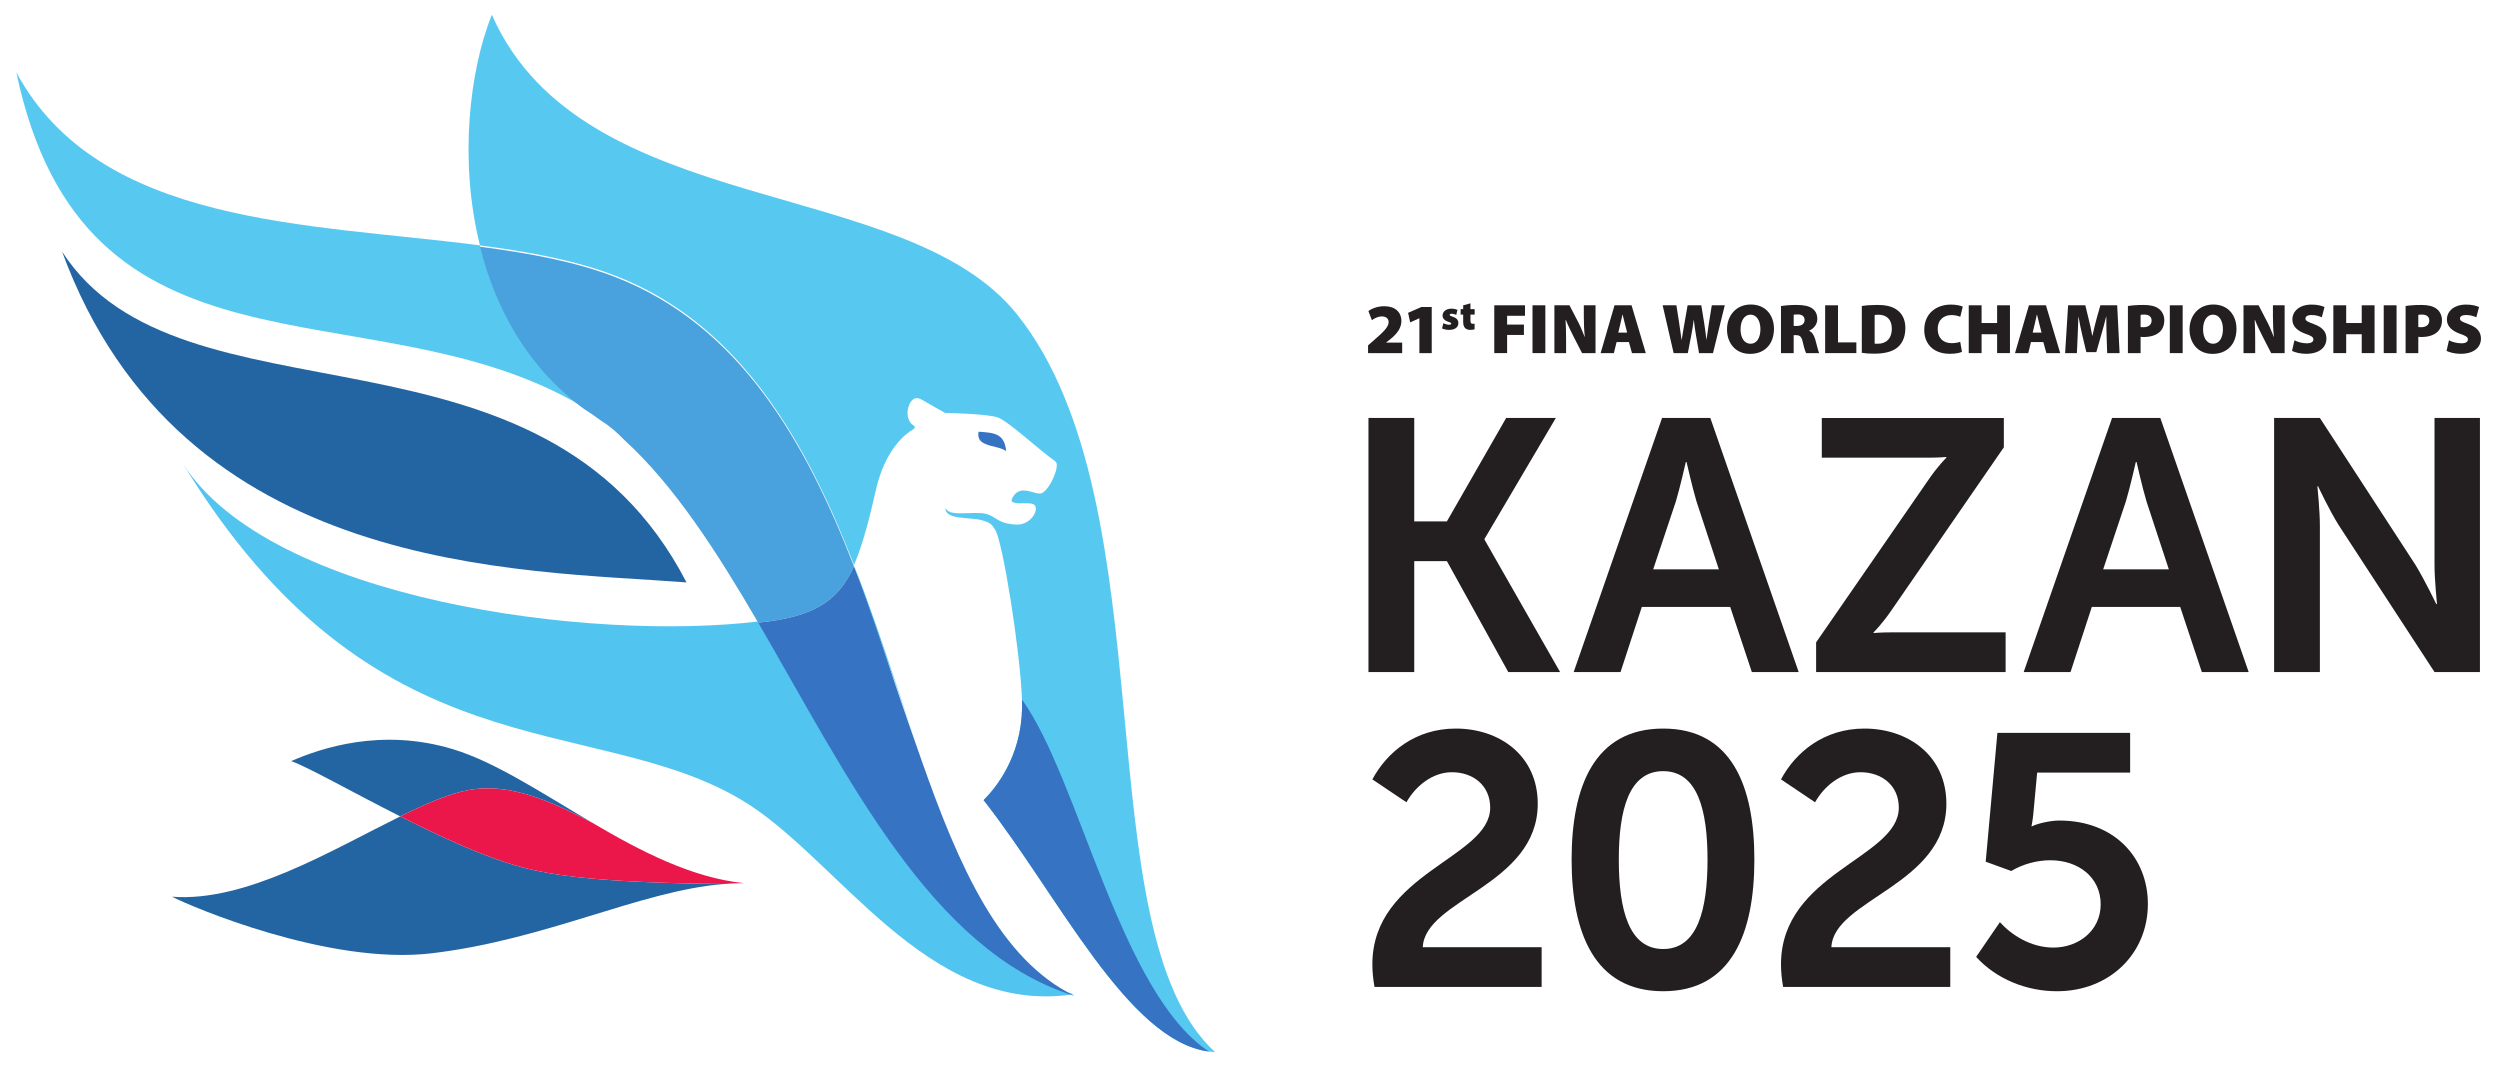 <?xml version="1.0" encoding="UTF-8"?> <svg xmlns="http://www.w3.org/2000/svg" width="697" height="298" viewBox="0 0 697 298" fill="none"> <path d="M381.415 98.445V96.289L383.195 94.727C385.804 92.473 387.131 91.128 387.15 89.824C387.15 88.893 386.536 88.221 385.232 88.221C384.164 88.221 383.195 88.755 382.483 89.269L381.514 86.719C382.503 85.987 384.124 85.373 385.943 85.373C388.93 85.373 390.711 86.996 390.711 89.527C390.711 91.584 389.247 93.244 387.723 94.491L386.458 95.479V95.519H390.928V98.445H381.415Z" fill="#231F20"></path> <path d="M395.725 88.736H395.686L393.154 89.883L392.581 87.213L396.258 85.592H399.166V98.445H395.725V88.736Z" fill="#231F20"></path> <path d="M402.407 90.105C402.73 90.301 403.469 90.531 403.975 90.531C404.426 90.531 404.599 90.439 404.599 90.219C404.599 90.013 404.471 89.931 403.861 89.735C402.602 89.343 402.175 88.662 402.187 88.005C402.187 86.875 403.157 86.055 404.657 86.055C405.349 86.055 405.971 86.217 406.341 86.379L406.006 87.786C405.741 87.659 405.21 87.474 404.749 87.474C404.39 87.474 404.183 87.567 404.183 87.798C404.183 87.982 404.369 88.098 405.038 88.317C406.157 88.674 406.583 89.262 406.595 90.07C406.595 91.154 405.753 91.973 403.998 91.973C403.203 91.973 402.498 91.799 402.049 91.57L402.407 90.105Z" fill="#231F20"></path> <path d="M409.962 84.567V86.182H411.139V87.705H409.962V89.331C409.962 90.001 410.113 90.278 410.619 90.278C410.862 90.278 410.942 90.278 411.115 90.231V91.811C410.874 91.903 410.413 91.973 409.881 91.973C409.27 91.973 408.763 91.754 408.463 91.454C408.117 91.107 407.933 90.554 407.933 89.689V87.705H407.229V86.182H407.933V85.121L409.962 84.567Z" fill="#231F20"></path> <path d="M416.605 85.116H425.168V88.043H420.185V90.495H424.87V93.383H420.185V98.445H416.605V85.116Z" fill="#231F20"></path> <path d="M430.841 98.445H427.261V85.116H430.841V98.445Z" fill="#231F20"></path> <path d="M433.363 98.445V85.116H437.575L439.691 89.211C440.423 90.535 441.194 92.315 441.787 93.877H441.846C441.648 92.117 441.568 90.259 441.568 88.28V85.116H444.832V98.445H441.075L438.8 94.016C438.068 92.612 437.199 90.812 436.566 89.211H436.487C436.586 91.009 436.626 93.007 436.626 95.163V98.445H433.363Z" fill="#231F20"></path> <path d="M453.649 92.731L453.036 90.337C452.839 89.587 452.581 88.499 452.384 87.707H452.344C452.147 88.499 451.949 89.587 451.751 90.337L451.177 92.731H453.649ZM450.703 95.36L449.952 98.445H446.253L450.128 85.117H454.875L458.849 98.445H454.993L454.143 95.36H450.703Z" fill="#231F20"></path> <path d="M466.609 98.445L463.544 85.116H467.38L468.152 90.06C468.389 91.603 468.626 93.363 468.824 94.748H468.862C469.081 93.244 469.358 91.643 469.654 90.001L470.505 85.116H474.321L475.152 90.239C475.389 91.781 475.568 93.145 475.746 94.648H475.785C475.982 93.145 476.22 91.584 476.457 90.001L477.248 85.116H480.866L477.584 98.445H473.689L472.8 93.224C472.601 92.057 472.422 90.812 472.245 89.229H472.205C471.988 90.792 471.809 92.057 471.573 93.224L470.564 98.445H466.609Z" fill="#231F20"></path> <path d="M488.075 95.834C489.795 95.834 490.805 94.173 490.805 91.759C490.805 89.466 489.775 87.726 488.035 87.726C486.315 87.726 485.267 89.466 485.267 91.779C485.247 94.173 486.315 95.834 488.035 95.834H488.075ZM487.897 98.662C483.765 98.662 481.49 95.557 481.49 91.859C481.49 87.983 484.021 84.898 488.114 84.898C492.406 84.898 494.582 88.082 494.582 91.641C494.582 95.933 492.01 98.662 487.917 98.662H487.897Z" fill="#231F20"></path> <path d="M500.078 90.871H501.007C502.352 90.871 503.123 90.219 503.123 89.229C503.123 88.241 502.471 87.668 501.284 87.668C500.611 87.668 500.256 87.707 500.078 87.747V90.871ZM496.539 85.315C497.547 85.156 499.07 85.017 500.85 85.017C502.886 85.017 504.35 85.295 505.358 86.065C506.208 86.719 506.663 87.668 506.663 88.953C506.663 90.613 505.418 91.781 504.388 92.176V92.235C505.259 92.631 505.754 93.481 506.09 94.628C506.486 95.992 506.92 97.931 507.178 98.445H503.539C503.34 98.049 502.986 97.021 502.608 95.36C502.254 93.777 501.759 93.441 500.652 93.441H500.078V98.445H496.539V85.315Z" fill="#231F20"></path> <path d="M508.853 85.116H512.433V95.459H517.553V98.445H508.853V85.116Z" fill="#231F20"></path> <path d="M522.652 95.796C522.829 95.835 523.165 95.835 523.403 95.835C525.717 95.874 527.437 94.589 527.437 91.584C527.437 88.973 525.875 87.746 523.739 87.746C523.185 87.746 522.829 87.786 522.652 87.826V95.796ZM519.072 85.314C520.22 85.117 521.741 85.018 523.324 85.018C525.875 85.018 527.496 85.433 528.801 86.344C530.265 87.352 531.215 89.013 531.215 91.465C531.215 94.193 530.185 95.954 528.901 96.962C527.437 98.109 525.241 98.603 522.631 98.603C520.911 98.603 519.764 98.485 519.072 98.366V85.314Z" fill="#231F20"></path> <path d="M547.001 98.088C546.506 98.345 545.241 98.643 543.658 98.643C538.676 98.643 536.48 95.537 536.48 91.997C536.48 87.311 539.921 84.917 543.897 84.917C545.418 84.917 546.665 85.215 547.218 85.491L546.528 88.319C545.953 88.081 545.122 87.844 544.054 87.844C542.018 87.844 540.238 89.051 540.238 91.76C540.238 94.172 541.682 95.675 544.134 95.675C544.984 95.675 545.953 95.517 546.506 95.3L547.001 98.088Z" fill="#231F20"></path> <path d="M552.465 85.116V90.06H556.795V85.116H560.375V98.445H556.795V93.184H552.465V98.445H548.885V85.116H552.465Z" fill="#231F20"></path> <path d="M569.182 92.731L568.569 90.337C568.371 89.587 568.114 88.499 567.917 87.707H567.877C567.678 88.499 567.482 89.587 567.283 90.337L566.71 92.731H569.182ZM566.235 95.36L565.485 98.445H561.786L565.661 85.117H570.407L574.382 98.445H570.527L569.675 95.36H566.235Z" fill="#231F20"></path> <path d="M587.324 93.66C587.264 92.157 587.244 90.377 587.244 88.301H587.185C586.769 90.061 586.216 92.059 585.781 93.521L584.457 98.169H581.668L580.561 93.521C580.204 92.099 579.808 90.12 579.492 88.301H579.453C579.373 90.18 579.315 92.157 579.255 93.66L579.037 98.445H575.755L576.585 85.117H581.391L582.261 88.716C582.636 90.18 583.032 91.96 583.309 93.581H583.368C583.744 91.96 584.18 90.08 584.575 88.677L585.583 85.117H590.271L590.943 98.445H587.481L587.324 93.66Z" fill="#231F20"></path> <path d="M596.8 91.188C596.998 91.208 597.235 91.228 597.611 91.228C598.995 91.228 599.866 90.516 599.866 89.369C599.866 88.38 599.214 87.708 597.848 87.708C597.334 87.708 596.979 87.747 596.8 87.787V91.188ZM593.262 85.315C594.23 85.157 595.634 85.019 597.651 85.019C599.568 85.019 600.954 85.375 601.883 86.087C602.792 86.759 603.406 87.925 603.406 89.289C603.406 90.635 602.951 91.801 602.1 92.573C601.032 93.521 599.47 93.957 597.67 93.957C597.315 93.957 597.018 93.917 596.8 93.917V98.445H593.262V85.315Z" fill="#231F20"></path> <path d="M608.524 98.445H604.944V85.116H608.524V98.445Z" fill="#231F20"></path> <path d="M617.025 95.834C618.745 95.834 619.754 94.173 619.754 91.759C619.754 89.466 618.725 87.726 616.985 87.726C615.265 87.726 614.217 89.466 614.217 91.779C614.197 94.173 615.265 95.834 616.985 95.834H617.025ZM616.846 98.662C612.714 98.662 610.439 95.557 610.439 91.859C610.439 87.983 612.97 84.898 617.063 84.898C621.355 84.898 623.53 88.082 623.53 91.641C623.53 95.933 620.959 98.662 616.866 98.662H616.846Z" fill="#231F20"></path> <path d="M625.488 98.445V85.116H629.7L631.816 89.211C632.548 90.535 633.318 92.315 633.912 93.877H633.97C633.773 92.117 633.693 90.259 633.693 88.28V85.116H636.957V98.445H633.2L630.925 94.016C630.193 92.612 629.324 90.812 628.69 89.211H628.612C628.71 91.009 628.75 93.007 628.75 95.163V98.445H625.488Z" fill="#231F20"></path> <path d="M639.69 94.885C640.5 95.3 641.806 95.716 643.151 95.716C644.376 95.716 644.97 95.3 644.97 94.628C644.97 93.975 644.376 93.62 642.874 93.105C640.619 92.295 639.115 91.068 639.115 89.091C639.115 86.737 641.112 84.917 644.475 84.917C646.056 84.917 647.204 85.215 648.074 85.591L647.323 88.459C646.75 88.201 645.76 87.825 644.436 87.825C643.348 87.825 642.755 88.22 642.755 88.813C642.755 89.487 643.467 89.744 645.148 90.376C647.54 91.267 648.607 92.532 648.607 94.391C648.607 96.685 646.828 98.643 642.934 98.643C641.33 98.643 639.77 98.227 639.016 97.831L639.69 94.885Z" fill="#231F20"></path> <path d="M654.117 85.116V90.06H658.448V85.116H662.028V98.445H658.448V93.184H654.117V98.445H650.537V85.116H654.117Z" fill="#231F20"></path> <path d="M668.161 98.445H664.581V85.116H668.161V98.445Z" fill="#231F20"></path> <path d="M674.221 91.188C674.418 91.208 674.656 91.228 675.032 91.228C676.416 91.228 677.286 90.516 677.286 89.369C677.286 88.38 676.634 87.708 675.269 87.708C674.754 87.708 674.4 87.747 674.221 87.787V91.188ZM670.682 85.315C671.65 85.157 673.054 85.019 675.072 85.019C676.989 85.019 678.374 85.375 679.304 86.087C680.213 86.759 680.826 87.925 680.826 89.289C680.826 90.635 680.37 91.801 679.521 92.573C678.453 93.521 676.892 93.957 675.09 93.957C674.736 93.957 674.438 93.917 674.221 93.917V98.445H670.682V85.315Z" fill="#231F20"></path> <path d="M682.772 94.885C683.583 95.3 684.888 95.716 686.233 95.716C687.459 95.716 688.052 95.3 688.052 94.628C688.052 93.975 687.459 93.62 685.956 93.105C683.701 92.295 682.197 91.068 682.197 89.091C682.197 86.737 684.195 84.917 687.557 84.917C689.139 84.917 690.287 85.215 691.156 85.591L690.405 88.459C689.832 88.201 688.843 87.825 687.519 87.825C686.431 87.825 685.837 88.22 685.837 88.813C685.837 89.487 686.549 89.744 688.231 90.376C690.623 91.267 691.689 92.532 691.689 94.391C691.689 96.685 689.911 98.643 686.016 98.643C684.412 98.643 682.852 98.227 682.1 97.831L682.772 94.885Z" fill="#231F20"></path> <path d="M381.527 116.529H394.291V145.363H403.392L419.916 116.529H433.767L413.882 150.251V150.451L434.954 187.367H420.508L403.392 156.438H394.291V187.367H381.527V116.529Z" fill="#231F20"></path> <path d="M479.21 158.733L472.977 139.777C471.792 135.786 470.208 128.801 470.208 128.801H470.01C470.01 128.801 468.426 135.786 467.238 139.777L460.906 158.733H479.21ZM463.381 116.529H476.837L501.472 187.367H488.412L482.377 169.209H457.741L451.805 187.367H438.745L463.381 116.529Z" fill="#231F20"></path> <path d="M506.333 179.088L537.5 133.99C540.269 129.9 542.644 127.605 542.644 127.605V127.406C542.644 127.406 540.665 127.605 537.401 127.605H507.916V116.53H558.672V124.712L527.506 169.909C524.737 174 522.361 176.294 522.361 176.294V176.494C522.361 176.494 524.341 176.294 527.605 176.294H559.166V187.369H506.333V179.088Z" fill="#231F20"></path> <path d="M604.67 158.733L598.437 139.777C597.252 135.786 595.668 128.801 595.668 128.801H595.47C595.47 128.801 593.886 135.786 592.698 139.777L586.366 158.733H604.67ZM588.841 116.529H602.297L626.932 187.367H613.872L607.837 169.209H583.201L577.265 187.367H564.205L588.841 116.529Z" fill="#231F20"></path> <path d="M634.021 116.529H646.783L673.397 157.435C675.97 161.626 679.235 168.41 679.235 168.41H679.433C679.433 168.41 678.741 161.626 678.741 157.435V116.529H691.405V187.367H678.741L652.126 146.561C649.454 142.37 646.289 135.585 646.289 135.585H646.091C646.091 135.585 646.783 142.37 646.783 146.561V187.367H634.021V116.529Z" fill="#231F20"></path> <path d="M382.615 268.875C382.615 243.333 415.465 239.241 415.465 225.175C415.465 218.988 410.715 215.296 404.779 215.296C399.437 215.296 394.687 219.088 392.115 223.679L382.615 217.292C386.673 209.709 394.587 203.124 405.867 203.124C418.137 203.124 428.722 210.707 428.722 224.076C428.722 246.824 397.259 250.716 396.666 264.085H429.81V275.16H383.209C382.813 272.865 382.615 270.869 382.615 268.875Z" fill="#231F20"></path> <path d="M476.058 239.641C476.058 225.872 473.289 214.997 463.692 214.997C454.094 214.997 451.324 225.872 451.324 239.641C451.324 253.609 454.094 264.584 463.692 264.584C473.289 264.584 476.058 253.609 476.058 239.641ZM438.165 239.641C438.165 219.287 444.497 203.124 463.692 203.124C482.885 203.124 489.118 219.287 489.118 239.641C489.118 259.995 482.885 276.357 463.692 276.357C444.497 276.357 438.165 259.995 438.165 239.641Z" fill="#231F20"></path> <path d="M496.542 268.875C496.542 243.333 529.39 239.241 529.39 225.175C529.39 218.988 524.64 215.296 518.704 215.296C513.362 215.296 508.612 219.088 506.04 223.679L496.542 217.292C500.599 209.709 508.514 203.124 519.792 203.124C532.062 203.124 542.647 210.707 542.647 224.076C542.647 246.824 511.184 250.716 510.591 264.085H543.736V275.16H497.135C496.739 272.865 496.542 270.869 496.542 268.875Z" fill="#231F20"></path> <path d="M557.571 257.101C560.738 260.593 566.081 264.184 572.511 264.184C579.338 264.184 585.67 259.595 585.67 252.113C585.67 244.729 579.635 239.841 571.621 239.841C567.862 239.841 563.903 240.939 560.738 242.835L553.614 240.24L556.878 204.321H593.882V215.397H567.961L566.873 227.071C566.674 228.965 566.377 230.361 566.377 230.361H566.575C567.862 229.664 571.522 228.765 574.095 228.765C589.627 228.765 598.829 239.241 598.829 252.013C598.829 265.98 588.043 276.357 573.501 276.357C565.091 276.357 556.681 273.065 550.942 266.78L557.571 257.101Z" fill="#231F20"></path> <path d="M165.191 229.427L165.216 229.441C151.215 221.177 138.019 212.435 126.327 208.888C106.364 202.833 89.52 208.572 81.172 212.191C85.948 213.892 98.017 220.757 111.587 227.608C118.775 224.072 125.301 221.247 130.739 220.241C141.612 218.256 152.895 222.932 165.191 229.427Z" fill="#2365A3"></path> <path d="M111.586 227.607C92.41 237.067 68.513 251.602 47.945 250.001C53.025 252.647 91.586 269.175 120.265 265.789C152.389 261.99 178.367 248.383 201.742 246.465C167.482 246.113 154.243 244.106 145.373 241.743C135.326 239.07 122.937 233.346 111.586 227.607Z" fill="#2365A3"></path> <path d="M283.627 87.739C252.491 48.657 162.832 61.425 137.308 4.524L137.092 4.154C130.853 19.909 127.945 44.855 133.812 68.413C147.653 70.224 160.62 72.623 171.573 76.88C217.012 94.545 234.397 144.568 249.865 190.753C252.189 197.709 254.477 204.573 256.804 211.232C252.853 199.692 238.093 157.514 238.093 157.514C240.321 152.404 242.284 145.19 244.167 136.741C246.72 125.292 252.544 120.852 254.477 119.782C254.748 119.629 255.048 119.465 255.04 119.176C255.02 118.47 254.439 118.762 253.731 117.689C253.263 116.981 253.02 116.081 253.02 115.038C253.028 113.16 254.32 109.858 256.945 111.397C260.932 113.737 263.483 115.121 263.483 115.121C263.483 115.121 275.344 115.32 278.277 116.422C281.217 117.52 289.103 124.954 294.276 128.676C295.613 129.641 292.981 136.068 290.572 137.444C288.849 138.422 284.472 134.472 282.203 138.878C281.031 141.148 286.237 139.824 288.025 140.544C290.156 141.405 287.683 146.458 283.357 146.258C277.155 145.974 277.8 143.173 273.029 143.038C268.637 142.906 264.495 143.809 263.623 141.594C263.303 144.958 270.479 144.196 273.429 144.958C276.332 145.717 276.459 146.276 277.389 147.58C279.561 150.64 284.475 181.857 284.927 195.03C284.959 195.881 284.968 196.672 284.959 197.368C284.711 211.057 277.627 219.698 274.221 223.078C295.037 249.525 314.412 290.286 337.071 293.168C337.627 293.234 338.191 293.29 338.755 293.314C301.896 259.636 326.125 141.088 283.627 87.739Z" fill="#57C9F1"></path> <path d="M165.215 229.442L165.189 229.428C152.897 222.933 141.612 218.257 130.737 220.245C125.3 221.245 118.773 224.073 111.587 227.609C122.937 233.345 135.327 239.069 145.372 241.746C154.248 244.108 167.481 246.114 201.741 246.461C203.683 246.304 205.6 246.217 207.503 246.234C192.951 244.75 178.687 237.381 165.215 229.442Z" fill="#EB164A"></path> <path d="M284.929 195.03C284.959 195.892 284.969 196.675 284.959 197.366C284.709 211.058 277.624 219.707 274.223 223.078C295.037 249.528 314.411 290.283 337.069 293.174C312.208 276.806 300.968 217.302 284.929 195.03Z" fill="#3674C3"></path> <path d="M272.813 120.361C277.058 120.648 280.058 120.785 280.517 125.744C278.692 124.568 276.514 124.64 274.51 123.679C273.742 123.319 272.43 122.625 272.813 120.361Z" fill="#3674C3"></path> <path d="M17.304 70.152C50.521 121.538 151.014 84.185 191.4 162.377C145.146 158.801 50.521 160.64 17.304 70.152Z" fill="#2365A3"></path> <path d="M211.41 173.258C165.216 178.894 75.279 167.522 50.96 129.214C104.347 216.778 164.24 198.073 206.439 222.837C233.359 238.618 258.155 283.423 299.326 277.198C259.542 264.733 236.208 215.823 211.41 173.258Z" fill="#52C4F0"></path> <path d="M133.811 68.413C86.059 62.188 27.74 63.145 4.547 20.167C23.451 109.928 101.336 79.547 159.644 111.764C160.722 112.355 161.783 112.991 162.836 113.66C147.059 102.052 138.092 85.612 133.811 68.413Z" fill="#57C9F1"></path> <path d="M238.093 157.893C224.491 122.909 206.163 90.712 171.576 77.264C160.62 73.004 147.653 70.596 133.812 68.789C138.089 85.988 147.063 102.432 162.835 114.029C164.388 115.008 165.923 116.056 167.421 117.173C169.888 118.712 172.032 120.54 173.953 122.562C187.956 135.314 199.833 153.762 211.385 173.596C226.684 172.017 233.563 167.838 238.093 157.893Z" fill="#49A1DE"></path> <path d="M299.326 277.576L299.415 277.565L299.586 277.643C278.86 267.623 267.366 241.775 256.803 211.607C254.477 204.948 252.047 198.129 249.715 191.171C246.026 180.151 242.361 168.864 238.094 157.893C233.562 167.84 226.683 172.017 211.382 173.599L211.41 173.633C236.209 216.211 259.542 265.111 299.326 277.576Z" fill="#3674C3"></path> </svg> 